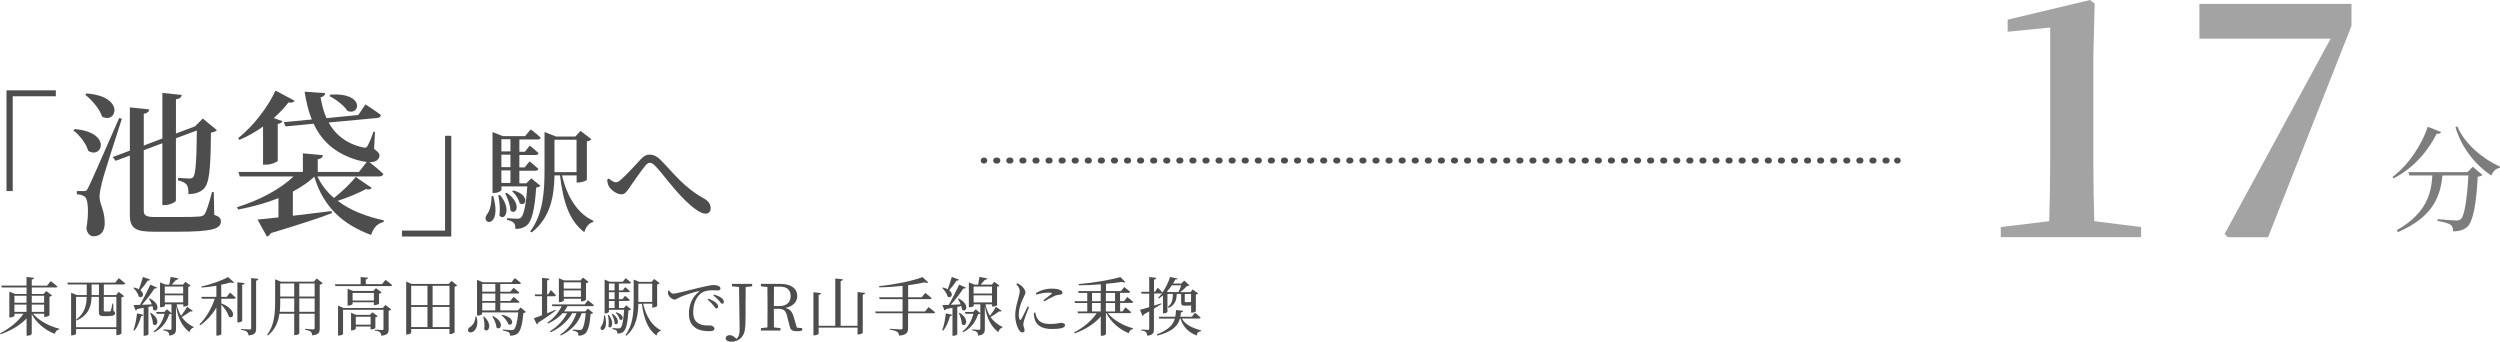 <?xml version="1.0" encoding="UTF-8"?>
<svg id="_イヤー_2" data-name="レイヤー 2" xmlns="http://www.w3.org/2000/svg" width="353.66" height="48.34" viewBox="0 0 353.66 48.34">
  <defs>
    <style>
      .cls-1, .cls-2 {
        fill: #7d7d7e;
      }

      .cls-3 {
        fill: #4d4d4d;
      }

      .cls-4 {
        stroke-dasharray: 0 0 .17 1.68;
      }

      .cls-4, .cls-5 {
        fill: none;
        stroke: #4d4d4d;
        stroke-linecap: round;
        stroke-linejoin: round;
        stroke-width: .84px;
      }

      .cls-2 {
        opacity: .7;
      }
    </style>
  </defs>
  <g id="access">
    <g>
      <path class="cls-3" d="M.92,12.78H7.9v.84H1.8v13.41H.92V12.78Z"/>
      <path class="cls-3" d="M10.57,18.26c5.32,.46,3.89,4.33,1.9,3.07-.27-1.04-1.22-2.21-2.1-2.89l.2-.18Zm6.67-1.46c-.88,2.76-2.56,7.89-2.83,9.06-.18,.75-.33,1.46-.33,2.03,.04,1.1,.8,1.99,.73,3.84-.04,1.04-.62,1.7-1.57,1.7-.46,0-.88-.35-1.02-1.1,.38-2.28,.26-4.18-.24-4.51-.31-.22-.62-.31-1.11-.33v-.46h.97c.31,0,.4,0,.62-.44q.44-.82,4.4-9.9l.38,.11Zm-4.99-3.58c5.52,.42,4.24,4.4,2.19,3.27-.35-1.1-1.46-2.36-2.39-3.09l.2-.18ZM30.3,30.39c.73,.24,.95,.51,.95,.91,0,1.04-1.08,1.48-6.12,1.48h-3.36c-2.54,0-3.4-.44-3.4-2.36v-8.42l-2.01,.75-.42-.53,2.43-.91v-6.12l2.74,.29c-.04,.29-.24,.53-.77,.62v4.49l2.63-1v-6.45l2.74,.29c-.04,.31-.24,.53-.82,.62v4.84l2.63-.99,.18-.07h-.07l1.06-1.06,1.99,1.64c-.15,.18-.42,.29-.84,.35-.04,5.41-.24,7.25-1.08,8.02-.53,.46-1.26,.68-2.1,.68,0-.6-.04-1.08-.27-1.35-.24-.29-.64-.46-1.21-.6l.02-.35c.44,.04,1.21,.09,1.57,.09,.29,0,.42-.04,.55-.18,.35-.4,.49-2.21,.53-6.61l-2.96,1.1v8.79c0,.22-.84,.66-1.57,.66h-.35v-8.75l-2.63,.99v8.57c0,.64,.31,.88,1.59,.88h3.34c1.41,0,2.45-.02,2.96-.07,.35-.04,.57-.13,.73-.35,.26-.4,.62-1.55,1.04-3.12h.24l.07,3.2Z"/>
      <path class="cls-3" d="M52.59,26.57c-.13,.2-.33,.29-.82,.18-1.02,.55-2.54,1.19-4,1.66,1.79,1.37,4.09,2.23,6.52,2.76l-.02,.24c-.88,.18-1.46,.84-1.77,1.83-3.93-1.46-6.72-3.87-8.04-8.24-.84,.79-1.88,1.48-3.03,2.1v3.42c1.68-.2,3.56-.42,5.48-.66l.04,.29c-1.88,.73-4.6,1.61-8.64,2.83-.11,.24-.33,.42-.55,.49l-1.33-2.41c.69-.07,1.72-.16,2.96-.31v-2.72c-1.72,.69-3.67,1.22-5.7,1.61l-.16-.33c3.27-1.02,6.12-2.56,8-4.35h-7.62l-.18-.64h9.12v-2.63l2.83,.26c-.04,.29-.2,.49-.73,.58v1.79h5.83l1.1-1.41c-.42-.04-.86-.15-1.3-.26-3.25-.95-5.1-2.76-6.21-5.15l-3.98,.38-.24-.6,3.96-.38c-.49-1.19-.8-2.52-1.02-3.93l2.92,.2c-.04,.29-.24,.51-.66,.6,.18,1.02,.42,2.01,.84,2.94l4.49-.44,1.02-1.5s1.39,.88,2.19,1.5c-.02,.24-.26,.4-.53,.42l-6.87,.64c.91,1.63,2.34,2.92,4.71,3.49,.46,.11,.64,.11,.79-.18,.24-.38,.6-1.26,.84-2.01l.22,.02-.13,2.41c.77,.57,.86,.82,.71,1.21-.2,.51-.71,.69-1.37,.66,.44,.35,1.35,1.08,1.97,1.68-.07,.24-.29,.35-.6,.35h-8.73c.57,1.19,1.37,2.21,2.34,3.05,1.15-.91,2.43-2.12,3.07-2.98l2.28,1.55Zm-15.38-8.66c-1.02,.71-2.14,1.37-3.34,1.88l-.18-.26c2.28-1.77,4.33-4.6,5.28-6.72l2.7,1.44c-.13,.22-.33,.33-.86,.24-.55,.73-1.26,1.48-2.08,2.21l1.22,.44c-.07,.2-.29,.33-.66,.4v5.21c-.04,.15-.91,.55-1.68,.55h-.4v-5.39Zm9.54-4.53c4.91-.33,4.22,3.05,2.41,2.32-.49-.79-1.66-1.66-2.56-2.1l.15-.22Z"/>
      <path class="cls-3" d="M63.84,33.46h-6.98v-.84h6.1v-13.41h.88v14.25Z"/>
      <path class="cls-3" d="M69.78,27.74c1.3,4.63-1.87,4.08-.91,2.61,.43-.5,.66-1.47,.67-2.61h.24Zm6.69-1.47c-.11,.13-.3,.21-.62,.26-.21,3.23-.64,4.79-1.34,5.36-.43,.35-.98,.5-1.6,.5,0-.35-.05-.69-.22-.86-.18-.19-.54-.34-.98-.43v-.24c.43,.03,1.15,.08,1.44,.08,.26,0,.38-.03,.53-.14,.4-.35,.74-1.76,.91-4.43h-3.65v.5c0,.11-.4,.42-1.06,.42h-.21v-8.61l1.47,.58h3.14l.8-.96s.88,.67,1.41,1.17c-.03,.18-.19,.26-.4,.26h-2.62v1.73h.78l.69-.87s.77,.62,1.25,1.07c-.05,.18-.21,.26-.42,.26h-2.3v1.76h.75l.69-.86s.77,.62,1.25,1.07c-.05,.18-.21,.26-.42,.26h-2.27v1.78h.98l.71-.7,1.33,1.09Zm-5.75,1.31c1.74,2.02,.66,3.81-.08,2.9,.16-.9,.03-2.08-.16-2.85l.24-.05Zm.21-7.89v1.73h1.28v-1.73h-1.28Zm1.28,2.19h-1.28v1.76h1.28v-1.76Zm-1.28,4h1.28v-1.78h-1.28v1.78Zm.77,1.41c2.22,1.54,1.31,3.25,.51,2.5-.02-.77-.4-1.78-.74-2.42l.22-.08Zm.93-.35c2.46,.66,1.73,2.42,.88,1.81-.11-.58-.59-1.3-1.06-1.68l.18-.13Zm6.88-2.13c.67,2.95,2.19,5.43,4.43,6.42l-.03,.18c-.58,.14-1.04,.66-1.25,1.44-2.1-1.6-2.99-4.21-3.44-8.04h-.78c-.06,2.77-.48,5.92-3.22,8.07l-.22-.14c1.83-2.45,2.03-5.6,2.03-8.69v-5.38l1.63,.64h2.74l.72-.8,1.54,1.18c-.1,.13-.34,.27-.64,.32v5.43c-.02,.11-.75,.38-1.23,.38h-.22v-1.01h-2.05Zm-1.07-.46h3.12v-4.58h-3.12v4.58Z"/>
      <path class="cls-3" d="M85.9,25.43l.22-.18c.37,.32,.75,.54,.99,.54s.5-.14,.83-.46c.78-.7,2.21-2.26,2.75-2.85,.37-.4,.74-.61,1.18-.61,.51,0,1.02,.19,1.58,.75,1.79,1.81,3.23,3.86,6.23,5.52,.64,.37,.85,.85,.85,1.34,0,.45-.26,.74-.75,.74-.77,0-2.11-1.07-3.46-2.5-1.36-1.42-2.59-3.17-3.65-4.27-.3-.32-.54-.42-.77-.42-.19,0-.38,.13-.62,.42-.56,.69-1.7,2.3-2.24,3.1-.37,.54-.62,.94-1.14,.94-.56,0-1.28-.46-1.67-.98-.21-.27-.3-.67-.35-1.1Z"/>
      <g>
        <line class="cls-5" x1="139.16" y1="22.71" x2="139.24" y2="22.71"/>
        <line class="cls-4" x1="140.92" y1="22.71" x2="267.53" y2="22.71"/>
        <line class="cls-5" x1="268.37" y1="22.71" x2="268.46" y2="22.71"/>
      </g>
      <g>
        <path class="cls-3" d="M4.67,44.38c.84,1.01,2.36,1.79,3.72,2.12l-.02,.1c-.3,.05-.53,.29-.63,.63-1.34-.53-2.55-1.49-3.25-2.79v2.79c0,.1-.31,.26-.59,.26h-.14v-2.44c-.91,.96-2.2,1.72-3.67,2.23l-.08-.13c1.37-.68,2.59-1.71,3.32-2.77h-1.28v.29c0,.07-.31,.24-.61,.24h-.12v-3.66l.79,.34h1.65v-.92H.26l-.08-.27H3.75v-1.22l1.06,.12c-.03,.13-.1,.22-.32,.25v.86h2.17l.52-.65s.58,.45,.95,.77c-.03,.1-.12,.14-.24,.14h-3.39v.92h1.66l.38-.42,.83,.63c-.06,.06-.19,.14-.37,.18v2.62c0,.06-.38,.23-.63,.23h-.12v-.45h-1.57Zm-2.63-2.54v.99h1.71v-.99h-1.71Zm0,2.28h1.71v-1.03h-1.71v1.03Zm2.45-2.28v.99h1.75v-.99h-1.75Zm1.75,2.28v-1.03h-1.75v1.03h1.75Z"/>
        <path class="cls-3" d="M14.68,41.74h1.74l.37-.45,.77,.6c-.06,.08-.17,.13-.38,.17v5.13s-.26,.22-.6,.22h-.12v-.86h-5.7v.67c0,.06-.22,.22-.58,.22h-.12v-6.03l.81,.33h1.4v-1.5h-2.67l-.08-.26h6.78l.5-.63s.58,.44,.93,.75c-.02,.1-.11,.14-.23,.14h-2.81v1.5Zm0,.25v1.91c0,.13,.03,.16,.19,.16h.32c.15,0,.28,0,.34,0,.05,0,.1-.02,.14-.09,.05-.11,.16-.59,.23-1.03h.12l.03,1.06c.19,.08,.23,.17,.23,.31,0,.27-.25,.41-1.13,.41h-.5c-.58,0-.66-.18-.66-.63v-2.09h-1.04c-.03,1.17-.3,2.49-2.07,3.33l-.1-.12c1.24-.91,1.46-2.07,1.48-3.21h-1.5v4.29h5.7v-4.29h-1.78Zm-.68-.25v-1.5h-1.04v1.5h1.04Z"/>
        <path class="cls-3" d="M21.23,39.54c-.04,.1-.15,.18-.34,.17-.3,.46-.68,.96-1.03,1.34,.7,.54,.27,1.25-.23,.9-.09-.41-.46-.93-.76-1.21l.09-.07c.29,.07,.51,.15,.69,.25,.19-.49,.4-1.14,.57-1.74l1.01,.36Zm-2.35,7.16c.23-.63,.42-1.52,.5-2.37l.9,.2c-.04,.11-.13,.2-.31,.2-.21,.77-.54,1.54-.95,2.04l-.14-.07Zm2.12-3.31v3.89c0,.05-.23,.22-.56,.22h-.12v-3.96c-.28,.05-.58,.12-.91,.18-.05,.12-.14,.17-.23,.19l-.28-.76c.21,0,.51,0,.89-.02,.51-.87,1.1-2.03,1.48-2.87l.95,.43c-.05,.09-.18,.15-.37,.13-.41,.65-1.11,1.56-1.77,2.3,.42-.02,.9-.04,1.4-.06-.11-.29-.26-.57-.4-.79l.11-.05c1.7,.87,1.04,2.11,.47,1.57,0-.16-.04-.33-.1-.5l-.55,.13Zm.34,.86c1.51,.97,.83,2.14,.3,1.6,0-.5-.22-1.14-.41-1.56l.12-.04Zm5.93-.27c-.04,.07-.17,.13-.33,.06-.28,.22-.77,.54-1.23,.81,.47,.67,1.06,1.1,1.68,1.4v.09c-.29,.06-.49,.31-.58,.65-.98-.79-1.6-1.76-1.91-3.72v3.25c0,.5-.12,.86-.95,.96,0-.21-.05-.38-.16-.49-.12-.11-.31-.2-.68-.25v-.14s.79,.06,.96,.06c.14,0,.19-.04,.19-.16v-2.14c-.06,.05-.15,.06-.31,.08-.32,1.01-.97,1.98-2.13,2.57l-.08-.13c.82-.61,1.31-1.55,1.54-2.49h-1.11l-.08-.26h1.16l.37-.38,.64,.55v-1.25h-.93v.22c0,.05-.23,.19-.58,.19h-.11v-3.51l.78,.31h.53c.06-.32,.14-.77,.19-1.08l1.1,.2c-.04,.13-.15,.21-.34,.21-.16,.2-.4,.46-.59,.67h1.59l.33-.4,.74,.55c-.06,.08-.15,.13-.34,.16v2.61s-.25,.19-.58,.19h-.12v-.32h-.94c.14,.67,.36,1.2,.63,1.63,.31-.4,.68-.97,.85-1.28l.82,.58Zm-3.96-3.45v.99h2.6v-.99h-2.6Zm2.6,2.25v-1h-2.6v1h2.6Z"/>
        <path class="cls-3" d="M32.54,41.4s.51,.41,.82,.72c-.03,.1-.12,.14-.24,.14h-1.81v.66c2.3,.9,1.76,2.39,1.05,1.85-.13-.53-.61-1.2-1.05-1.67v4.15c0,.06-.23,.23-.58,.23h-.12v-3.97c-.57,.97-1.34,1.83-2.27,2.5l-.12-.12c.97-.96,1.72-2.31,2.16-3.63h-1.83l-.06-.26h2.12v-1.58c-.67,.12-1.4,.21-2.1,.26l-.03-.14c1.34-.3,2.96-.88,3.78-1.35l.86,.77c-.1,.08-.27,.08-.51,0-.37,.11-.82,.22-1.31,.32v1.72h.77l.46-.6Zm1.72,3.98c0,.08-.3,.23-.55,.23h-.13v-5.67l1.01,.1c-.03,.13-.1,.22-.33,.25v5.09Zm2.29-5.93c-.03,.14-.11,.23-.32,.25v6.77c0,.56-.12,.89-1.07,.98-.04-.23-.09-.4-.22-.51-.15-.13-.38-.21-.82-.27v-.13s.99,.07,1.19,.07c.17,0,.22-.05,.22-.19v-7.08l1.03,.11Z"/>
        <path class="cls-3" d="M45.66,40.06c-.07,.08-.22,.17-.43,.21v6.2c0,.55-.11,.87-1.06,.97-.03-.23-.08-.41-.21-.52-.13-.11-.37-.2-.79-.26v-.14s.95,.08,1.12,.08,.22-.07,.22-.21v-2.01h-2.17v2.79c0,.05-.23,.23-.59,.23h-.13v-3.02h-2.09c-.16,1.13-.58,2.23-1.62,3.07l-.13-.08c1.03-1.34,1.14-3.04,1.14-4.76v-3.1l.84,.34h4.65l.38-.46,.87,.67Zm-4.04,4.05v-1.9h-1.98v.39c0,.49,0,1-.07,1.51h2.05Zm-1.98-4.01v1.85h1.98v-1.85h-1.98Zm2.7,0v1.85h2.17v-1.85h-2.17Zm2.17,4.01v-1.9h-2.17v1.9h2.17Z"/>
        <path class="cls-3" d="M54.54,39.59s.58,.43,.94,.74c-.03,.1-.11,.14-.24,.14h-7.79l-.07-.26h3.64v-1.02l1.04,.1c-.02,.13-.1,.22-.31,.24v.67h2.29l.51-.62Zm-.02,3.56l.84,.63c-.05,.06-.2,.14-.38,.18v2.62c0,.51-.12,.83-1.04,.91-.03-.22-.07-.38-.19-.49-.13-.11-.33-.19-.74-.24v-.13s.85,.06,1.04,.06c.15,0,.2-.06,.2-.18v-2.68h-5.72v3.41c0,.07-.3,.23-.59,.23h-.12v-4.24l.78,.34h5.55l.35-.42Zm-1.63,.02v-.41h-3.01v.25c0,.06-.32,.22-.6,.22h-.11v-2.38l.77,.31h2.86l.38-.4,.81,.61c-.05,.07-.2,.15-.37,.19v1.4c0,.06-.38,.2-.61,.2h-.12Zm.22,3.21c0,.06-.34,.22-.57,.22h-.11v-.41h-2.1v.33c0,.06-.3,.22-.57,.22h-.1v-2.5l.7,.3h1.98l.34-.36,.76,.56c-.05,.06-.19,.13-.34,.16v1.48Zm-.22-3.87v-1.07h-3.01v1.07h3.01Zm-.46,3.42v-1.12h-2.1v1.12h2.1Z"/>
        <path class="cls-3" d="M64.69,40.38c-.06,.07-.2,.14-.38,.19v6.45c-.02,.06-.35,.24-.62,.24h-.11v-.72h-5.41v.51c0,.1-.26,.27-.58,.27h-.13v-7.49l.77,.34h5.25l.39-.43,.81,.64Zm-6.52,.05v2.73h2.3v-2.73h-2.3Zm0,5.84h2.3v-2.85h-2.3v2.85Zm3.03-5.84v2.73h2.39v-2.73h-2.39Zm2.39,5.84v-2.85h-2.39v2.85h2.39Z"/>
        <path class="cls-3" d="M67.39,44.78c.36,1.12-.04,1.85-.43,2.12-.26,.18-.62,.17-.73-.08-.09-.23,.06-.44,.26-.56,.4-.23,.78-.82,.76-1.49h.14Zm7.01-.64c-.07,.06-.17,.12-.36,.14-.13,1.58-.41,2.59-.84,2.92-.27,.2-.61,.29-1.04,.28,0-.2-.04-.35-.17-.46-.14-.11-.5-.21-.85-.27v-.14c.4,.04,1.04,.09,1.24,.09,.15,0,.23-.02,.33-.09,.25-.21,.49-1.11,.6-2.42h-5.11v.23c0,.05-.23,.22-.6,.22h-.12v-5.05l.84,.34h4.04l.47-.59s.55,.41,.87,.71c-.03,.09-.12,.13-.24,.13h-2.69v1.09h1.42l.46-.56s.5,.39,.82,.67c-.02,.1-.1,.14-.23,.14h-2.47v1.06h1.42l.46-.58s.52,.41,.84,.69c-.03,.09-.11,.14-.23,.14h-2.49v1.08h2.48l.4-.41,.75,.63Zm-6.18-3.97v1.09h1.85v-1.09h-1.85Zm1.85,1.35h-1.85v1.06h1.85v-1.06Zm-1.85,2.39h1.85v-1.08h-1.85v1.08Zm.26,.87c1.33,1.22,.52,2.44,.02,1.79,.09-.57,0-1.27-.14-1.76l.12-.04Zm1.25-.07c1.75,.85,1.09,2.16,.5,1.61-.02-.51-.32-1.14-.6-1.56l.11-.05Zm1.31-.18c1.94,.4,1.52,1.73,.86,1.32-.13-.43-.58-.95-.96-1.25l.09-.07Z"/>
        <path class="cls-3" d="M78.64,43.92c-.57,.41-1.39,1.02-2.51,1.73-.02,.11-.09,.21-.18,.25l-.43-.87c.23-.08,.65-.23,1.15-.43v-2.7h-.96l-.07-.25h1.04v-2.34l1.04,.11c-.02,.13-.1,.22-.32,.24v1.99h.13l.4-.61s.46,.43,.71,.73c-.03,.09-.12,.14-.23,.14h-1.01v2.41c.39-.15,.8-.32,1.21-.5l.04,.12Zm1.62-.59c-.13,.25-.29,.5-.46,.72h2.98l.39-.39,.74,.61c-.07,.07-.17,.12-.36,.14-.12,1.59-.39,2.48-.79,2.8-.25,.19-.57,.28-.93,.28,0-.2-.04-.38-.14-.48-.12-.11-.39-.2-.67-.24v-.15c.3,.03,.8,.06,.97,.06,.15,0,.22-.02,.32-.08,.22-.19,.44-.98,.55-2.29h-.57c-.5,1.39-1.45,2.43-2.96,3.16l-.08-.13c1.14-.76,1.88-1.8,2.29-3.03h-.6c-.63,1.14-1.68,2.06-3.04,2.69l-.1-.14c1.06-.65,1.91-1.55,2.42-2.55h-.63c-.54,.59-1.23,1.08-2.06,1.46l-.09-.13c.89-.59,1.58-1.43,2.01-2.32h-1.31l-.07-.26h4.64l.46-.58s.52,.4,.85,.69c-.03,.1-.12,.14-.23,.14h-3.49Zm-.51-.81c0,.07-.31,.22-.58,.22h-.11v-3.38l.74,.31h2.3l.38-.4,.8,.62c-.06,.06-.2,.14-.38,.17v2.33c0,.07-.34,.25-.59,.25h-.12v-.38h-2.43v.26Zm0-2.58v.89h2.43v-.89h-2.43Zm2.43,2.06v-.92h-2.43v.92h2.43Z"/>
        <path class="cls-3" d="M85.58,44.62c.63,2.58-1.03,2.3-.53,1.55,.24-.29,.39-.85,.4-1.55h.13Zm3.68-.84c-.06,.07-.17,.12-.36,.13-.1,1.8-.33,2.69-.71,3.02-.23,.19-.52,.26-.85,.26,0-.17-.03-.33-.13-.42-.1-.1-.31-.17-.56-.22v-.14c.26,.02,.67,.05,.83,.05,.15,0,.22-.02,.31-.09,.22-.19,.41-1.01,.5-2.54h-2.15v.3s-.2,.21-.51,.21h-.1v-4.79l.72,.31h1.84l.42-.51s.47,.36,.76,.63c-.03,.09-.11,.13-.23,.13h-1.49v.97h.53l.36-.46s.41,.32,.67,.58c-.02,.1-.11,.14-.23,.14h-1.33v.98h.5l.37-.47s.41,.33,.68,.58c-.03,.1-.11,.14-.23,.14h-1.31v1h.68l.35-.37,.69,.57Zm-3.15,.76c.92,1.14,.34,2.13-.04,1.66,.09-.52,.02-1.19-.08-1.63l.13-.03Zm.03-4.43v.97h.8v-.97h-.8Zm.8,1.23h-.8v.98h.8v-.98Zm-.8,2.24h.8v-1h-.8v1Zm.51,.8c1.21,.87,.71,1.81,.3,1.4,0-.42-.23-1-.42-1.35l.13-.04Zm.54-.2c1.32,.4,.93,1.34,.48,1.02-.05-.32-.32-.72-.58-.95l.1-.07Zm3.79-1.21c.38,1.67,1.22,3.13,2.49,3.73l-.02,.11c-.27,.06-.5,.3-.59,.66-1.22-.89-1.78-2.39-2.06-4.49h-.5c-.03,1.54-.26,3.3-1.7,4.51l-.13-.09c1.04-1.36,1.17-3.11,1.17-4.83v-3.02l.79,.32h1.75l.36-.41,.79,.6c-.05,.07-.2,.15-.37,.18v3.05c0,.06-.36,.22-.59,.22h-.1v-.55h-1.29Zm-.68-.26h1.96v-2.58h-1.96v2.58Z"/>
        <path class="cls-3" d="M94.65,41.09c.13,.23,.37,.45,.58,.45,.5,0,2.11-.47,3.62-.82,1.01-.24,1.78-.4,2.08-.4,.25,0,.5,.04,.68,.12,.21,.09,.31,.21,.31,.37,0,.15-.13,.28-.35,.28-.2,0-.47-.03-.78-.03-.42,0-1.03,.05-1.5,.35-.38,.23-1.23,1.04-1.23,2.76,0,1,.42,1.39,.77,1.59,.57,.33,1.34,.28,1.67,.28,.24,0,.57,.2,.57,.45,0,.27-.3,.36-.71,.36-.57,0-1.4-.05-2-.49-.58-.41-.9-.97-.9-2.03,0-1.12,.41-2.29,1.42-3.07,.06-.04,.05-.1-.04-.08-1.02,.24-2.29,.67-2.83,.95-.18,.09-.37,.25-.58,.25-.35,0-.86-.45-.92-.8-.03-.16,0-.31,0-.45l.14-.05Zm5.57,1.16c.46,.18,.84,.38,1.08,.6,.21,.19,.29,.35,.29,.52,0,.16-.1,.27-.25,.27-.13,0-.23-.19-.41-.41-.18-.23-.42-.53-.82-.83l.12-.15Zm.79-.59c.47,.15,.85,.32,1.07,.5,.23,.19,.32,.36,.32,.56,0,.16-.08,.25-.23,.25s-.25-.19-.43-.41c-.2-.22-.41-.45-.83-.75l.1-.15Z"/>
        <path class="cls-3" d="M106.41,40.5l-.92,.1c-.02,.86-.02,1.73-.02,2.61v1.51c0,1.09-.03,1.6-.13,2.1-.2,1-1.02,1.52-1.85,1.52-.38,0-.74-.1-.85-.45,.05-.34,.29-.48,.59-.48,.23,0,.43,.08,.7,.3l.26,.23c.3-.26,.44-.67,.44-1.37,0-.58-.04-1.54-.08-5.97l-1.01-.1v-.34h2.86v.34Z"/>
        <path class="cls-3" d="M113.48,46.42v.34c-.19,.06-.44,.1-.75,.1-.61,0-.89-.17-1-.63l-.4-1.57c-.2-.8-.52-.98-1.34-.98h-.52c0,.92,0,1.78,.02,2.63l.92,.11v.34h-2.77v-.34l.92-.1c.02-.86,.02-1.73,.02-2.61v-.49c0-.88,0-1.76-.02-2.62l-.92-.1v-.34h2.76c1.49,0,2.38,.64,2.38,1.73,0,.77-.57,1.47-1.69,1.67,.62,.13,.96,.49,1.18,1.24l.46,1.55,.77,.07Zm-3.21-3.12c1.05,0,1.58-.6,1.58-1.42s-.47-1.33-1.5-1.33h-.86c-.02,.87-.02,1.74-.02,2.75h.8Z"/>
        <path class="cls-3" d="M122.38,41.43c-.03,.13-.1,.23-.33,.25v5.38c0,.09-.32,.25-.6,.25h-.14v-.97h-5.5v.86c0,.08-.31,.24-.6,.24h-.14v-6.1l1.07,.12c-.03,.13-.09,.22-.33,.25v4.38h2.35v-6.69l1.07,.11c-.02,.13-.09,.22-.31,.25v6.33h2.39v-4.77l1.08,.11Z"/>
        <path class="cls-3" d="M131.34,43.43s.58,.43,.94,.75c-.03,.1-.13,.14-.25,.14h-3.57v2.1c0,.56-.16,.97-1.27,1.06-.03-.24-.11-.43-.28-.54-.2-.13-.47-.22-1.04-.3v-.13s1.31,.09,1.57,.09c.18,0,.24-.06,.24-.22v-2.06h-3.8l-.08-.26h3.88v-1.74h-3.24l-.07-.27h3.31v-1.61c-1.07,.12-2.21,.2-3.3,.2l-.03-.16c2.19-.21,4.81-.76,6.16-1.28l.81,.77c-.08,.07-.26,.08-.51-.02-.67,.14-1.47,.29-2.34,.4v1.7h1.92l.5-.61s.56,.42,.91,.74c-.02,.1-.12,.14-.24,.14h-3.08v1.74h2.38l.51-.63Z"/>
        <path class="cls-3" d="M135.65,39.54c-.04,.1-.15,.18-.34,.17-.3,.46-.68,.96-1.03,1.34,.7,.54,.27,1.25-.23,.9-.09-.41-.46-.93-.76-1.21l.09-.07c.29,.07,.51,.15,.69,.25,.19-.49,.4-1.14,.57-1.74l1.01,.36Zm-2.35,7.16c.23-.63,.42-1.52,.5-2.37l.9,.2c-.04,.11-.13,.2-.31,.2-.21,.77-.54,1.54-.95,2.04l-.14-.07Zm2.12-3.31v3.89c0,.05-.22,.22-.56,.22h-.12v-3.96c-.28,.05-.58,.12-.91,.18-.05,.12-.14,.17-.23,.19l-.28-.76c.21,0,.51,0,.89-.02,.51-.87,1.1-2.03,1.48-2.87l.95,.43c-.05,.09-.18,.15-.37,.13-.41,.65-1.11,1.56-1.77,2.3,.42-.02,.9-.04,1.4-.06-.11-.29-.26-.57-.4-.79l.11-.05c1.7,.87,1.04,2.11,.47,1.57,0-.16-.04-.33-.1-.5l-.55,.13Zm.34,.86c1.51,.97,.83,2.14,.3,1.6,0-.5-.22-1.14-.41-1.56l.12-.04Zm5.93-.27c-.04,.07-.17,.13-.33,.06-.28,.22-.77,.54-1.23,.81,.47,.67,1.06,1.1,1.68,1.4v.09c-.29,.06-.49,.31-.58,.65-.98-.79-1.6-1.76-1.91-3.72v3.25c0,.5-.12,.86-.95,.96,0-.21-.05-.38-.16-.49-.12-.11-.31-.2-.68-.25v-.14s.79,.06,.96,.06c.14,0,.19-.04,.19-.16v-2.14c-.06,.05-.15,.06-.31,.08-.32,1.01-.97,1.98-2.13,2.57l-.08-.13c.82-.61,1.31-1.55,1.54-2.49h-1.11l-.08-.26h1.16l.37-.38,.64,.55v-1.25h-.93v.22c0,.05-.23,.19-.58,.19h-.11v-3.51l.78,.31h.53c.06-.32,.14-.77,.19-1.08l1.1,.2c-.04,.13-.15,.21-.34,.21-.16,.2-.4,.46-.59,.67h1.59l.33-.4,.74,.55c-.06,.08-.15,.13-.34,.16v2.61s-.25,.19-.58,.19h-.12v-.32h-.94c.14,.67,.36,1.2,.63,1.63,.32-.4,.68-.97,.85-1.28l.82,.58Zm-3.96-3.45v.99h2.6v-.99h-2.6Zm2.6,2.25v-1h-2.6v1h2.6Z"/>
        <path class="cls-3" d="M145.56,43.46c-.18,.49-.57,1.43-.66,1.77-.09,.3-.14,.5-.14,.66,0,.28,.18,.58,.18,.8s-.11,.34-.31,.34c-.18,0-.34-.14-.48-.35-.27-.4-.53-1.17-.53-2.06,0-1,.28-1.81,.42-2.35,.11-.44,.21-.77,.22-1.1,0-.34-.21-.67-.5-.97l.13-.12c.22,.08,.36,.15,.52,.28,.22,.16,.65,.6,.65,1.01,0,.22-.13,.39-.35,.89-.25,.54-.59,1.35-.59,2.21,0,.41,.05,.59,.12,.71,.06,.12,.13,.13,.21,0,.21-.32,.7-1.37,.92-1.82l.2,.09Zm.89,.76c.05,.22,.13,.54,.25,.75,.32,.56,.77,.86,1.89,.86,.95,0,1.31-.16,1.51-.16,.28,0,.57,.11,.57,.34,0,.42-.86,.53-1.86,.53-1.49,0-2.24-.54-2.47-1.5-.07-.27-.09-.55-.09-.79l.2-.03Zm.09-2.75c.71-.46,1.56-.64,2.2-.64s.96,.07,1.26,.21c.22,.1,.3,.24,.3,.37,0,.14-.08,.23-.28,.26-.23,.04-.49,.05-.8,.17-.4,.17-1.02,.51-1.48,.79l-.14-.16c.4-.3,.99-.74,1.16-.9,.11-.11,.12-.17-.5-.17-.34,0-.89,.04-1.65,.28l-.07-.21Z"/>
        <path class="cls-3" d="M156.73,44.32c.81,.99,2.24,1.78,3.54,2.11v.11c-.29,.05-.5,.27-.59,.6-1.31-.54-2.48-1.52-3.16-2.82h-.07v2.95c0,.05-.23,.23-.6,.23h-.13v-2.74c-.87,1.03-2.17,1.85-3.69,2.4l-.08-.14c1.33-.67,2.48-1.67,3.19-2.7h-2.64l-.08-.26h1.39v-1.2h-1.73l-.08-.25h1.81v-1.17h-1.22l-.07-.26h3.21v-.96c-1.02,.09-2.1,.14-3.11,.14l-.03-.18c2.03-.15,4.56-.59,5.9-.99l.72,.72c-.09,.07-.27,.07-.5-.03-.65,.1-1.42,.2-2.25,.27v1.03h2.11l.47-.57s.51,.39,.85,.68c-.03,.1-.13,.14-.24,.14h-1.2v1.17h.57l.45-.59s.53,.41,.84,.7c-.02,.1-.11,.14-.23,.14h-1.62v1.2h.33l.43-.57s.5,.4,.8,.68c-.02,.1-.11,.14-.23,.14h-3.03Zm-2.25-1.71h1.23v-1.17h-1.23v1.17Zm1.23,1.45v-1.2h-1.23v1.2h1.23Zm.73-2.62v1.17h1.3v-1.17h-1.3Zm1.3,1.42h-1.3v1.2h1.3v-1.2Z"/>
        <path class="cls-3" d="M164.28,43.03c-.28,.17-.63,.39-1.04,.63v2.88c0,.54-.1,.86-.95,.95-.02-.22-.06-.39-.17-.5-.12-.12-.32-.2-.66-.24v-.14s.76,.06,.92,.06c.14,0,.19-.05,.19-.17v-2.44c-.23,.13-.49,.26-.75,.41-.03,.11-.1,.2-.2,.23l-.35-.88c.26-.05,.73-.19,1.3-.36v-1.92h-1.08l-.07-.26h1.15v-2.09l1,.11c-.02,.14-.11,.23-.32,.25v1.73h.14l.39-.58s.44,.4,.67,.68c.46-.67,.85-1.48,1.07-2.2l1.07,.22c-.03,.1-.1,.14-.33,.14-.09,.19-.2,.38-.31,.57h1.16l.41-.42,.74,.67c-.06,.07-.17,.09-.34,.1-.24,.25-.62,.61-.97,.87h1.47l.29-.39,.79,.58c-.06,.06-.16,.13-.33,.15v2.37s-.24,.2-.56,.2h-.11v-1.04c-.13,.03-.32,.04-.59,.04h-.33c-.42,0-.49-.14-.49-.47v-1.19h-.62c-.04,.86-.21,1.52-1.13,1.98l-.13-.14c.63-.49,.69-1.09,.71-1.84h-.77v2.53c0,.05-.2,.22-.52,.22h-.11v-2.53c-.2,.16-.4,.31-.6,.44l-.1-.09c.19-.18,.38-.41,.56-.65-.03,0-.07,.02-.12,.02h-.99v1.71c.32-.1,.67-.22,1.01-.32l.04,.12Zm2.92,2.04c.33,.64,1.13,1.26,2.71,1.66v.11c-.37,.07-.58,.21-.62,.62-1.46-.54-2.04-1.56-2.29-2.39h-.09c-.26,.97-.95,1.8-3.17,2.41l-.09-.17c1.67-.65,2.3-1.37,2.55-2.24h-2.21l-.07-.26h2.34c.06-.3,.09-.61,.11-.95l1.01,.1c-.02,.12-.12,.22-.32,.24-.03,.21-.05,.41-.09,.61h1.63l.44-.57s.5,.4,.81,.68c-.03,.1-.12,.14-.24,.14h-2.41Zm-1.43-4.71c-.21,.31-.44,.61-.7,.89l.17,.07h1.46c.15-.28,.31-.67,.41-.96h-1.34Zm1.83,1.22v1.05c0,.08,.02,.11,.12,.11h.55s.1-.02,.14-.03h.08v-1.13h-.89Z"/>
      </g>
      <path class="cls-2" d="M302.89,32.12v1.43h-19.85v-1.43l6.85-.83c.09-2.87,.14-5.74,.14-8.61V3.89l-6.02,.6v-1.71l11.66-2.78,.65,.51-.19,7.45v14.72c0,2.87,.05,5.74,.14,8.61l6.62,.83Z"/>
      <path class="cls-2" d="M332.65,.55V3.66l-11.8,29.9h-5.69l-.46-.46,15-27.63h-18.56V.55h21.52Z"/>
      <path class="cls-1" d="M345.32,18.68c-.08,.19-.21,.29-.62,.24-1.1,2.22-3.16,4.84-6.1,6.31l-.16-.19c2.41-1.8,4.21-4.71,5-7.11l1.88,.75Zm4.47,4.89l1.38,1.17c-.11,.13-.32,.21-.66,.26-.19,3.69-.63,6.33-1.47,7.08-.49,.44-1.13,.65-2.01,.65,0-.39-.08-.73-.36-.92-.29-.23-1.1-.44-1.85-.55l.02-.26c.83,.08,2.22,.19,2.62,.19,.32,0,.49-.05,.66-.19,.52-.45,.89-2.96,1.07-6.18h-3.67c-.28,2.74-1.15,5.8-6.28,8.01l-.19-.26c4.32-2.44,4.89-5.34,5.04-7.75h-3.25l-.15-.47h8.37l.75-.76Zm-2.17-5.7c1.05,2.53,3.69,4.65,6.04,5.71l-.05,.18c-.52,.06-.94,.45-1.17,1.07-2.23-1.47-4.18-3.85-5.08-6.82l.26-.15Z"/>
    </g>
  </g>
</svg>